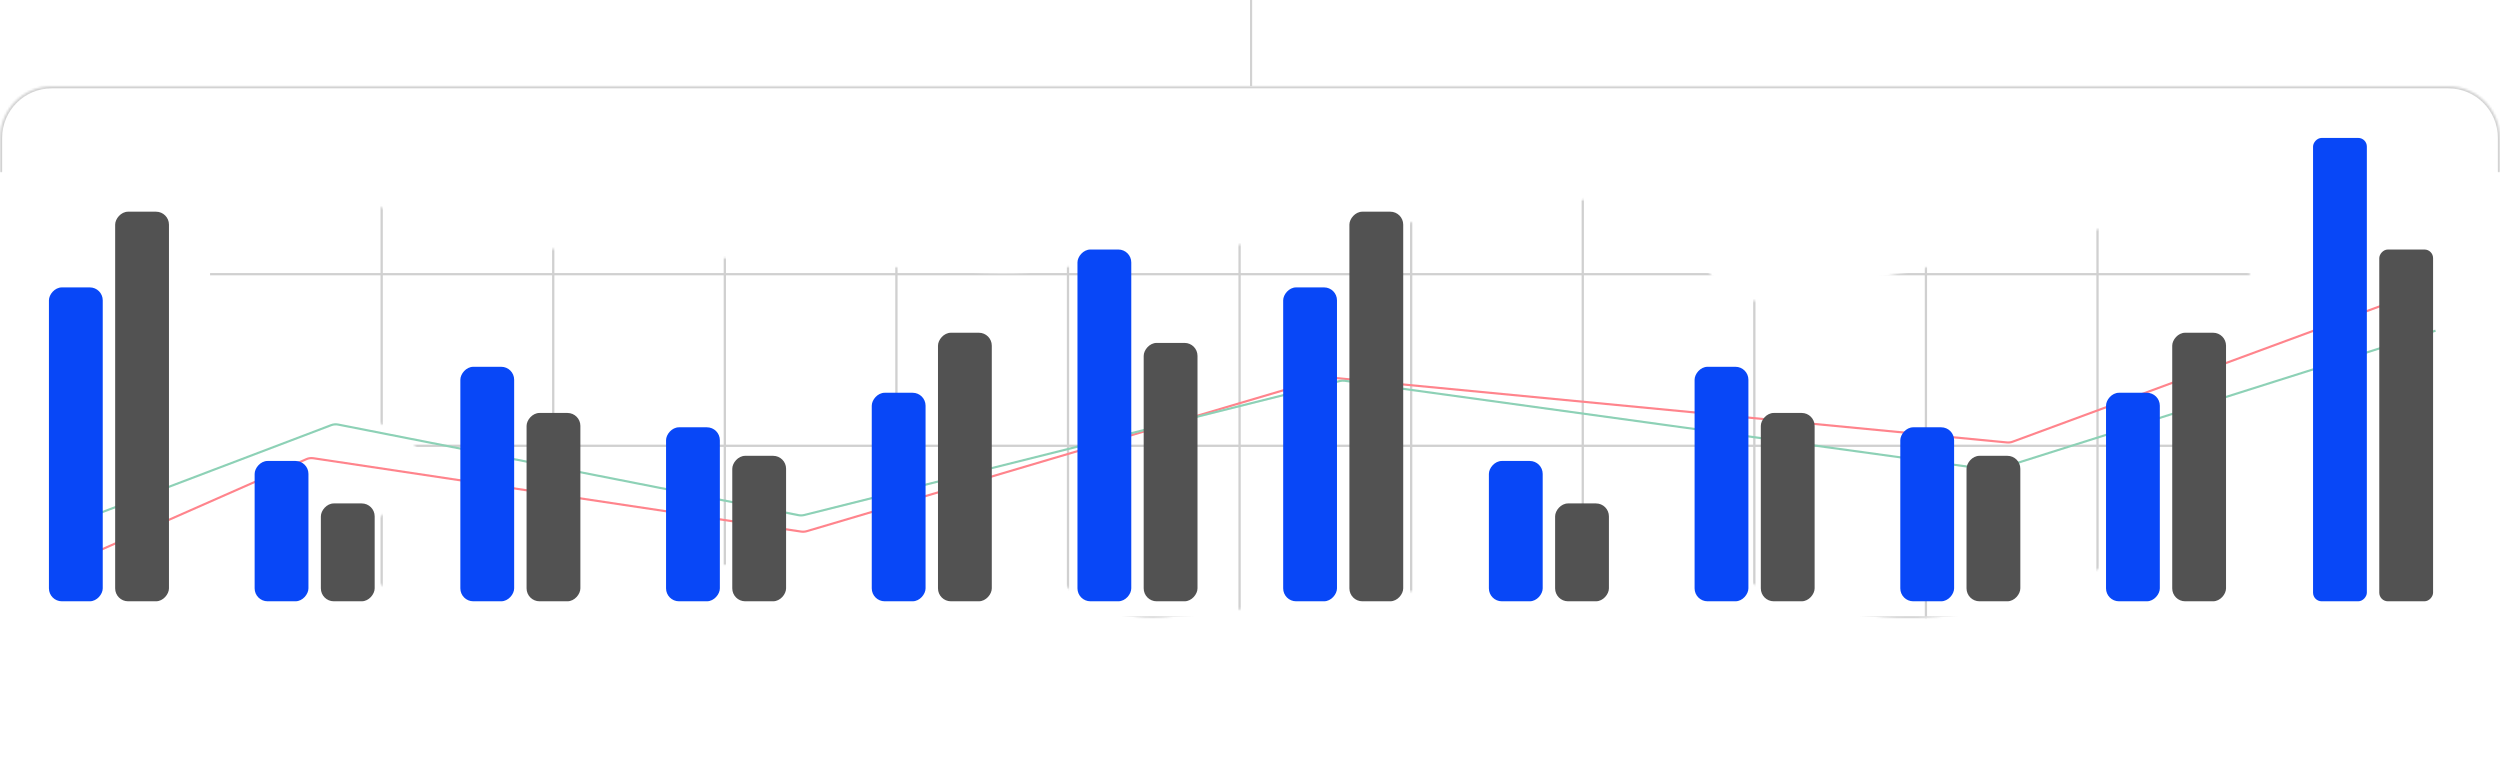 <?xml version="1.0" encoding="UTF-8"?> <svg xmlns="http://www.w3.org/2000/svg" width="1160" height="362" viewBox="0 0 1160 362" fill="none"><line x1="580.5" y1="2.18557e-08" x2="580.5" y2="40" stroke="#D2D2D2"></line><mask id="path-2-inside-1_1847_16321" fill="white"><path d="M0 64C0 50.745 10.745 40 24 40H1136C1149.25 40 1160 50.745 1160 64V80H0V64Z"></path></mask><path d="M-1 64C-1 50.193 10.193 39 24 39H1136C1149.81 39 1161 50.193 1161 64H1159C1159 51.297 1148.7 41 1136 41H24C11.297 41 1 51.297 1 64H-1ZM1160 80H0H1160ZM-1 80V64C-1 50.193 10.193 39 24 39V41C11.297 41 1 51.297 1 64V80H-1ZM1136 39C1149.81 39 1161 50.193 1161 64V80H1159V64C1159 51.297 1148.7 41 1136 41V39Z" fill="#D2D2D2" mask="url(#path-2-inside-1_1847_16321)"></path><mask id="mask0_1847_16321" style="mask-type:alpha" maskUnits="userSpaceOnUse" x="86" y="81" width="959" height="206"><path d="M1032.92 153.742C1057.72 132.419 1037.53 92.112 1005.6 99.21L825.852 139.17C808.7 142.983 791.707 132.161 787.908 115.006V115.006C784.347 98.923 769.092 88.223 752.757 90.351L483.993 125.364C475.426 126.48 466.775 126.808 458.148 126.343L226.343 113.863C211.875 113.084 197.817 108.773 185.4 101.307L163.521 88.152C147.15 78.309 126.545 78.901 110.767 89.669L106.142 92.825C75.376 113.821 81.031 160.77 115.903 173.86L182.67 198.923C200.108 205.469 199.878 230.215 182.322 236.436V236.436C160.193 244.278 167.399 277.247 190.782 275.142L447.483 252.027C462.505 250.675 477.383 255.855 488.317 266.244L491.671 269.431C504.972 282.07 523.143 288.246 541.39 286.331L752.734 264.146C771.79 262.146 791.053 264.043 809.353 269.722L844.606 280.662C870.54 288.71 898.266 288.97 924.347 281.41L952.113 273.362C987.591 263.078 1013.75 232.962 1018.97 196.395L1022.3 173.138C1023.37 165.599 1027.15 158.707 1032.92 153.742V153.742Z" fill="#D1D1D1" fill-opacity="0.25"></path></mask><g mask="url(#mask0_1847_16321)"><path d="M177.09 525.308L177.09 -32" stroke="#424242" stroke-width="1.062"></path><path d="M256.706 525.308L256.706 -32" stroke="#424242" stroke-width="1.062"></path><path d="M336.321 525.308L336.321 -32" stroke="#424242" stroke-width="1.062"></path><path d="M415.937 525.308L415.937 -32" stroke="#424242" stroke-width="1.062"></path><path d="M495.553 525.308L495.553 -32" stroke="#424242" stroke-width="1.062"></path><path d="M575.167 525.308L575.167 -32" stroke="#424242" stroke-width="1.062"></path><path d="M654.782 525.308L654.782 -32" stroke="#424242" stroke-width="1.062"></path><path d="M734.397 525.308L734.398 -32" stroke="#424242" stroke-width="1.062"></path><path d="M814.013 525.308L814.013 -32" stroke="#424242" stroke-width="1.062"></path><path d="M893.628 525.308L893.628 -32" stroke="#424242" stroke-width="1.062"></path><path d="M973.244 525.308L973.244 -32" stroke="#424242" stroke-width="1.062"></path><path d="M97.475 127.231L1052.86 127.232" stroke="#424242" stroke-width="1.062"></path><path d="M97.475 206.845L1052.86 206.845" stroke="#424242" stroke-width="1.062"></path><path d="M97.475 286.46L1052.86 286.46" stroke="#424242" stroke-width="1.062"></path></g><path d="M31.89 261.698L142.247 213.014C143.206 212.591 144.326 212.459 145.479 212.632L371.654 246.644C372.565 246.781 373.458 246.728 374.269 246.488L614.89 175.346C615.593 175.138 616.359 175.07 617.146 175.146L931.188 205.291C932.1 205.378 932.982 205.273 933.77 204.982L1128.11 133.309" stroke="#FF848C"></path><path d="M36.49 241.78L153.667 197.273C154.7 196.881 155.831 196.789 156.934 197.006L370.509 239.037C371.381 239.208 372.272 239.187 373.121 238.975L621.674 176.796C622.41 176.612 623.179 176.572 623.94 176.677L923.902 218.028C924.784 218.149 925.675 218.075 926.512 217.811L1130.09 153.431" stroke="#8DD1B6"></path><rect width="24.968" height="163.224" rx="4" transform="matrix(-1 0 0 1 1128.95 115.776)" fill="#525252"></rect><rect width="24.968" height="215" rx="4" transform="matrix(-1 0 0 1 1098.22 64)" fill="#0847F7"></rect><rect width="24.968" height="124.612" rx="6" transform="matrix(-1 0 0 1 1032.88 154.388)" fill="#525252"></rect><rect width="24.968" height="96.758" rx="6" transform="matrix(-1 0 0 1 1002.16 182.242)" fill="#0847F7"></rect><rect width="24.968" height="67.499" rx="6" transform="matrix(-1 0 0 1 937.435 211.5)" fill="#525252"></rect><rect width="24.968" height="80.735" rx="6" transform="matrix(-1 0 0 1 906.706 198.265)" fill="#0847F7"></rect><rect width="24.968" height="87.389" rx="6" transform="matrix(-1 0 0 1 841.987 191.611)" fill="#525252"></rect><rect width="24.968" height="108.808" rx="6" transform="matrix(-1 0 0 1 811.259 170.192)" fill="#0847F7"></rect><rect width="24.968" height="45.408" rx="6" transform="matrix(-1 0 0 1 746.539 233.592)" fill="#525252"></rect><rect width="24.968" height="65.113" rx="6" transform="matrix(-1 0 0 1 715.811 213.886)" fill="#0847F7"></rect><rect width="24.968" height="180.775" rx="6" transform="matrix(-1 0 0 1 651.09 98.225)" fill="#525252"></rect><rect width="24.968" height="145.648" rx="6" transform="matrix(-1 0 0 1 620.361 133.352)" fill="#0847F7"></rect><rect width="24.968" height="119.891" rx="6" transform="matrix(-1 0 0 1 555.641 159.11)" fill="#525252"></rect><rect width="24.968" height="163.224" rx="6" transform="matrix(-1 0 0 1 524.912 115.776)" fill="#0847F7"></rect><rect width="24.968" height="124.612" rx="6" transform="matrix(-1 0 0 1 460.192 154.388)" fill="#525252"></rect><rect width="24.968" height="96.758" rx="6" transform="matrix(-1 0 0 1 429.464 182.242)" fill="#0847F7"></rect><rect width="24.968" height="67.499" rx="6" transform="matrix(-1 0 0 1 364.743 211.5)" fill="#525252"></rect><rect width="24.968" height="80.735" rx="6" transform="matrix(-1 0 0 1 334.015 198.265)" fill="#0847F7"></rect><rect width="24.968" height="87.389" rx="6" transform="matrix(-1 0 0 1 269.298 191.611)" fill="#525252"></rect><rect width="24.968" height="108.808" rx="6" transform="matrix(-1 0 0 1 238.569 170.192)" fill="#0847F7"></rect><rect width="24.968" height="45.408" rx="6" transform="matrix(-1 0 0 1 173.848 233.592)" fill="#525252"></rect><rect width="24.968" height="65.113" rx="6" transform="matrix(-1 0 0 1 143.119 213.886)" fill="#0847F7"></rect><rect width="24.968" height="180.775" rx="6" transform="matrix(-1 0 0 1 78.4 98.225)" fill="#525252"></rect><rect width="24.968" height="145.648" rx="6" transform="matrix(-1 0 0 1 47.672 133.352)" fill="#0847F7"></rect></svg> 